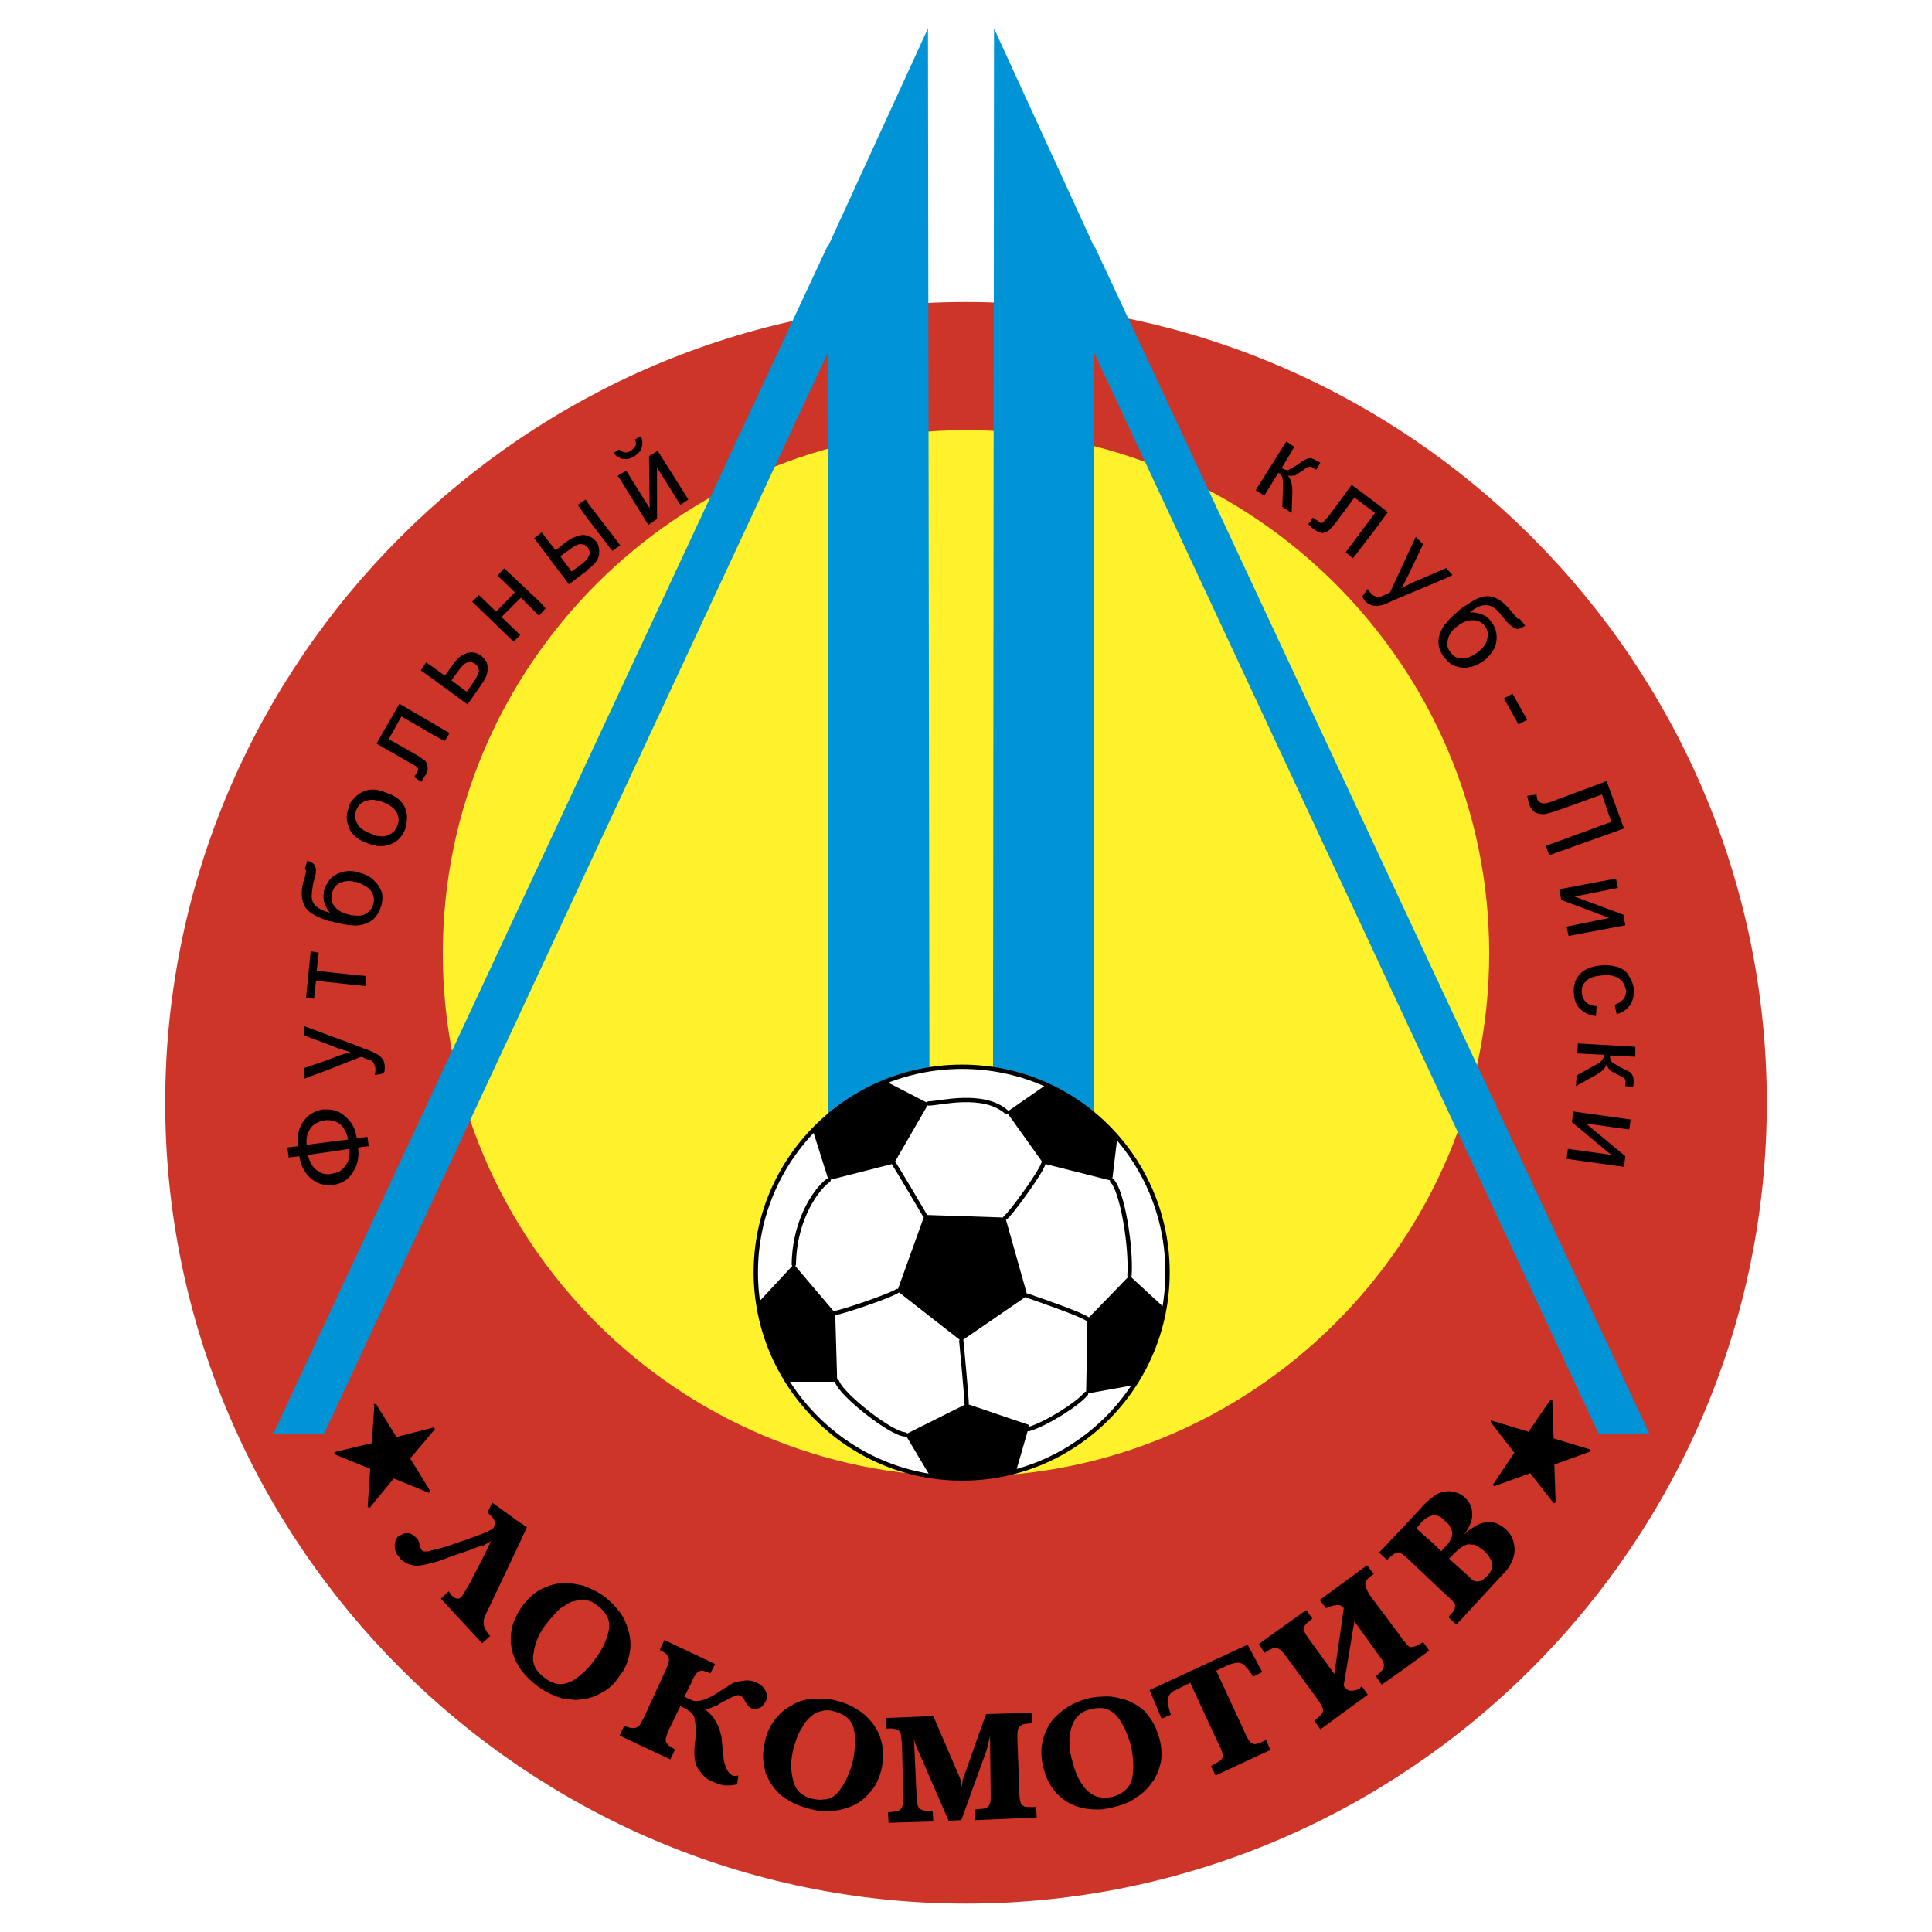 <svg xmlns="http://www.w3.org/2000/svg" width="2500" height="2500" viewBox="0 0 192.756 192.756"><path fill-rule="evenodd" clip-rule="evenodd" fill="#fff" d="M0 0h192.756v192.756H0V0z"/><path d="M96.377 189.922c44.009 0 79.896-35.953 79.896-79.895 0-44.009-35.887-79.895-79.896-79.895-43.941 0-79.894 35.886-79.894 79.895 0 43.942 35.953 79.895 79.894 79.895z" fill-rule="evenodd" clip-rule="evenodd" fill="#cd3529"/><path d="M96.377 147.311c28.695 0 52.199-23.436 52.199-52.198 0-28.695-23.504-52.197-52.199-52.197-28.695 0-52.198 23.502-52.198 52.197.001 28.762 23.503 52.198 52.198 52.198z" fill-rule="evenodd" clip-rule="evenodd" fill="#fff22d"/><path fill-rule="evenodd" clip-rule="evenodd" fill="#0094d6" d="M159.494 143.049h5.059L109.16 24.473h-.066l-9.92-21.639-.133 140.215h8.588l1.531-1.465V35.192l50.334 107.857zM32.329 143.049h-5.06L82.595 24.473h.068l9.919-21.639.201 140.215H84.06l-1.465-1.33V35.192L32.329 143.049z"/><path d="M75.472 126.871c0-11.252 9.188-20.572 20.507-20.572 11.385 0 20.506 9.32 20.506 20.572 0 11.385-9.121 20.572-20.506 20.572-11.319 0-20.507-9.187-20.507-20.572z" fill-rule="evenodd" clip-rule="evenodd" fill="#929496"/><path d="M95.979 147.51c11.385 0 20.506-9.254 20.506-20.572s-9.121-20.506-20.506-20.506c-11.319 0-20.573 9.188-20.573 20.506s9.254 20.572 20.573 20.572z" fill-rule="evenodd" clip-rule="evenodd" fill="#fff" stroke="#000" stroke-width=".432" stroke-linejoin="round" stroke-miterlimit="2.613"/><path fill-rule="evenodd" clip-rule="evenodd" d="M92.25 121.211l8.057.268 2.195 7.789-6.59 4.527-6.392-4.992 2.73-7.592zM88.389 107.896l4.261 2.197-3.462 5.992-6.524 1.664-1.532-4.861c2.063-2.195 4.393-3.927 7.257-4.992zM111.49 113.355l-.533 4.461-6.857-1.73-3.662-5.127 3.93-2.729c2.929 1.198 5.06 2.729 7.122 5.125zM113.154 138.189l-4.793.865.133-7.457 4.195-4.326 3.463 3.195a20.558 20.558 0 0 1-2.998 7.723zM92.783 147.244l-2.463-4.127 6.125-3.062 6.259 2.129-1.332 4.596c-1.73.465-3.596.73-5.393.73-.999 0-2.198-.067-3.196-.266zM75.671 129.934l3.529-3.795L83.328 131l.2 6.857h-4.926l-.067-.066c-1.465-2.396-2.397-4.994-2.864-7.857z"/><path d="M82.663 117.75c-.999.666-3.396 3.662-3.462 8.389m9.986-10.053c.6.932 3.063 5.125 3.063 5.125m11.85-5.125c-.266.932-3.395 5.191-3.793 5.393m-10.787 7.324c-.799.531-5.393 2.062-6.192 2.197m19.174-1.732c1.133.4 5.395 1.865 5.992 2.33m-12.582 2.197c.067.666.532 5.66.532 6.26m-12.917-2.198c.4 1.264 5.327 5.191 6.792 5.26m2.33-33.023c1.065 0 5.46-1.199 7.788.865m10.52 6.857c1 .998 1.932 6.525 1.732 9.455m-4.328 11.784c-.799 1-3.928 2.996-5.727 3.529" fill="none" stroke="#000" stroke-width=".432" stroke-linecap="round" stroke-linejoin="round" stroke-miterlimit="2.613"/><path d="M146.711 160.561v-3.062c.266.199.533.332.799.266.266 0 .533-.199.865-.533.4-.398.533-.797.467-1.264-.066-.4-.334-.799-.732-1.199-.4-.332-.732-.531-1.064-.666h-.334v-1.531c.467-.332.932-.6 1.398-.666.732-.199 1.398.066 2.131.666.465.467.732.934.799 1.465.133.533.066 1.066-.133 1.598-.201.533-.533 1-1 1.465l-3.196 3.461zm0-8.59c.199-.465.199-.865.133-1.33a1.23 1.23 0 0 0-.133-.467v1.797zm0-1.797v1.797c-.133.4-.4.865-.732 1.199.266-.199.467-.467.732-.6v1.531c-.199-.066-.4 0-.666.135-.266.133-.6.398-.932.73l-.4.4v-1.799a.502.502 0 0 0 .135-.266c.066-.266.066-.467-.068-.732 0-.066 0-.133-.066-.133v-3.662c.066.066.135.066.201.066.531.066.932.268 1.264.6.266.267.399.468.532.734zm0 7.324v3.062l-1.398 1.531-.6-.533v-.465c.135-.135.268-.268.334-.4s.133-.332.133-.467c0-.133-.066-.266-.199-.398a.516.516 0 0 0-.268-.266v-3.93l1.998 1.799v.067zm-1.998-8.723v3.662c-.066-.266-.266-.467-.531-.666-.334-.4-.732-.6-1.066-.6v-1.93c.133-.133.334-.201.467-.268a3.148 3.148 0 0 1 1.13-.198zm0 4.793v1.799l-.133.133.133.133v3.93a.787.787 0 0 0-.332-.334l-1.266-1.199v-3.928l.666.666c.334-.332.533-.6.732-.799.067-.133.2-.266.2-.401zm0 7.526v.465l-.199-.199a.894.894 0 0 1 .199-.266zm-1.598-11.852v1.93h-.066c-.398.066-.799.268-1.197.666-.201.266-.4.467-.533.666l1.797 1.598v3.928l-2.529-2.396c-.199-.199-.332-.332-.467-.398v-2.996l1.664-1.799a6.963 6.963 0 0 1 1.331-1.199zm-2.996 17.244v-2.73c.135.199.268.332.4.467.133.133.332.133.531.066.268-.066.533-.201.934-.467l.6.865-2.465 1.799zm0-14.248v2.996c-.133-.133-.266-.201-.332-.268-.266-.066-.467-.066-.6 0a5.316 5.316 0 0 0-.799.666l-.799-.732 2.53-2.662zm0 11.518v2.73l-2.264 1.598-.6-.865c.268-.201.467-.334.6-.533.135-.133.201-.266.201-.4.066-.133 0-.332-.066-.465-.068-.201-.201-.4-.467-.732l-2.396-3.33-1.066 6.393s0 .066.066.133c0 .066 0 .066.066.066a.706.706 0 0 0 .6.334c.334 0 .6-.066.932-.268 0-.066 0-.066.068-.133 0 0 .066 0 .066-.066l.6.865-4.729 3.463-.6-.867c.268-.199.467-.398.6-.531s.266-.266.266-.465c0-.135 0-.268-.133-.467a4.151 4.151 0 0 0-.398-.666l-3.129-4.262c-.268-.332-.467-.6-.666-.732-.201-.133-.4-.199-.6-.133s-.467.199-.865.465h-.066v-1.264l4.193-2.996.6.865c-.332.266-.6.467-.732.666s-.133.4-.066.6.266.533.533.865l2.463 3.395.932-6.523v-.068c-.199-.266-.465-.332-.865-.266-.398.066-.666.201-.865.266v.068l-.666-.865 4.727-3.463.666.865c-.398.266-.666.533-.732.666-.133.199-.133.4-.066.6s.201.533.467.932l3.129 4.195c.063.131.129.263.262.33zm-13.98 11.119v-1.199c.066 0 .133-.066.199-.066l.4.998-.599.267zm0-11.252v1.264l-.533-.865.533-.399zm0 10.053c-.332.199-.666.266-.865.334a.764.764 0 0 1-.533-.199c-.133-.135-.334-.467-.533-.934l-2.863-6.191 1.266-.6c.4-.133.732-.199 1-.199.332.066.531.199.73.465.201.201.467.533.666.934l.932-.467-1.463-2.73-9.189 4.262v1.664l.6 1.465.932-.398c-.199-.6-.332-1.066-.266-1.531 0-.4.266-.732.732-.932l1.465-.732 2.863 6.191c.199.332.266.598.332.799.066.199.066.398 0 .531a.787.787 0 0 1-.332.334c-.199.133-.467.266-.799.467l.465.932 4.861-2.264v-1.201h-.001zm-10.854 3.595v-4.926c.135.332.268.732.4 1.131.199.799.266 1.598.133 2.33-.132.534-.265 1.065-.533 1.465zm0-8.921v1.664l-.6-1.396.6-.268zm0 3.996c-.266-.6-.666-1.133-1.064-1.6a5.383 5.383 0 0 0-2.596-1.33c-.533-.135-1.133-.201-1.732-.135v1.133c.6.066 1.133.332 1.531.799.6.732 1.066 1.73 1.398 2.93.268 1.197.332 2.33.133 3.262s-.865 1.531-1.93 1.865c-.4.066-.799.133-1.133.066v1.197c.4-.064.865-.133 1.332-.266.799-.199 1.531-.467 2.131-.932a5.03 5.03 0 0 0 1.598-1.531c.133-.133.266-.334.332-.533v-4.925zm-5.392-3.065v1.133c-.332 0-.732 0-1.131.133a2.338 2.338 0 0 0-1.531 1.066c-.334.531-.467 1.197-.533 1.863 0 .732.066 1.465.266 2.131.268 1.197.732 2.197 1.398 2.928.467.469.932.734 1.531.801v1.197c-.6 0-1.197 0-1.797-.133a4.906 4.906 0 0 1-2.531-1.332c-.732-.732-1.197-1.598-1.465-2.729-.199-.799-.266-1.598-.133-2.33s.4-1.465.801-2.064c.398-.6.932-1.064 1.598-1.531.598-.4 1.33-.732 2.129-.934a5.116 5.116 0 0 1 1.398-.199zm-27.764 11.451v-1.197c.6 0 1.133-.266 1.532-.799.599-.732 1.066-1.664 1.398-2.93.267-1.199.333-2.264.133-3.262-.2-.932-.866-1.531-1.997-1.799a1.955 1.955 0 0 0-1.066-.064v-1.201c.399 0 .866.068 1.332.201a6.92 6.92 0 0 1 2.796 1.398c.732.666 1.332 1.465 1.599 2.396.332.998.332 1.998.066 3.129-.2.799-.532 1.531-.998 2.064-.467.6-.999 1.064-1.666 1.398a6.061 6.061 0 0 1-2.13.6c-.333.066-.665.066-.999.066zm10.986-9.519l2.664 6.191c.067.199.133.533.2 1 0-.467.066-.801.132-1l2.264-6.391 4.594-.133v1.064c-.467 0-.799.066-.998.133-.201.133-.334.268-.4.467s-.066.533-.066.998l.199 5.26c0 .533.066.865.135 1.064.064.201.266.334.465.4.199 0 .533.066 1.064 0l.068 1.064-6.127.268v-1.066c.467-.064.867-.064 1.066-.133.199-.133.332-.266.398-.465.068-.201.068-.533.068-1l-.068-5.727c-.066.334-.199.801-.332 1.398l-2.53 6.992-1.265.066-3.062-7.059a4.57 4.57 0 0 1-.4-1.131l.267 5.793c0 .398.067.732.134.932.066.199.265.332.466.398.2.068.466.133.865.068h.134l.065 1.064-4.461.133-.065-1.064c.466 0 .798-.068 1.064-.133.2-.135.333-.268.4-.533.066-.199.133-.6.066-1.066l-.133-5.127c-.066-.398-.066-.799-.133-.998s-.2-.332-.467-.398c-.199-.066-.466-.135-.932-.066l-.066-1.066 4.727-.197zm-10.986-1.733v1.201c-.266.064-.533.131-.799.266a3.575 3.575 0 0 0-1.331 1.463c-.4.6-.6 1.266-.799 1.932-.333 1.199-.333 2.33-.067 3.262.201 1 .866 1.6 1.931 1.865.4.066.732.133 1.065.066v1.197a9.35 9.35 0 0 1-1.331-.264 7.607 7.607 0 0 1-2.864-1.334 5.839 5.839 0 0 1-1.598-2.395V173.674c.2-.865.533-1.531.999-2.131.466-.598.999-1.064 1.664-1.396.599-.4 1.331-.6 2.063-.668l1.067.001zm-5.792.401c0-.066 0-.133.067-.133l.065-.199c.067-.268.067-.6-.133-.932v1.264h.001zm0-1.264v1.264c-.134.133-.2.268-.333.4-.2.133-.399.199-.666.199-.2 0-.333 0-.399-.066-.267-.133-.467-.4-.667-.799a.6.6 0 0 0-.398-.4c-.134-.066-.267-.133-.334-.066a3.505 3.505 0 0 0-.932.4c-.399.199-.732.332-.932.531-.267.135-.533.201-.799.334-.2.066-.399.133-.599.066.333.266.666.6.932.932.266.4.466.799.599 1.199.066.332.2.666.2.932l.2 2.064c.2.865.466 1.332.865 1.531.134.066.333.066.6 0l-.134.865c-.332.133-.732.133-1.198.133a4.015 4.015 0 0 1-1.265-.398l-.333-.135a2.805 2.805 0 0 1-.799-.732c-.266-.332-.399-.531-.466-.732a3.377 3.377 0 0 1-.2-1.131c0-.334 0-.732.067-1.197.066-.533.066-.867.066-1.066 0-.6-.066-1.066-.133-1.398-.133-.332-.4-.6-.866-.865l-.532-.266-1.132 2.33c-.2.398-.266.732-.332.932 0 .199 0 .398.199.533.133.199.399.332.733.533l-.466.998-4.528-2.131v-1.199c.333.135.6.199.799.199.267 0 .399-.064.599-.199.133-.199.266-.465.467-.799l2.197-4.793c.199-.4.265-.666.332-.932 0-.199-.067-.4-.2-.6a2.331 2.331 0 0 0-.732-.467l.466-.998 5.06 2.396-.466.932c-.333-.133-.666-.266-.865-.266s-.4.133-.533.266c-.133.201-.333.467-.466.865l-.732 1.465.865.4c.266.066.533.066.933-.066.332-.066.666-.268.998-.4.333-.199.733-.465 1.132-.732.466-.266.732-.465.865-.531.267-.135.666-.201 1.132-.268.4-.066.799 0 1.199.133l.066.068c.401.133.667.398.866.732zm0 5.059c-.266 1.066-.266 2.064 0 2.93v-2.93zm-13.981-7.324c.333-.664.466-1.264.533-1.93.067-.932-.133-1.799-.533-2.664v4.594zm0-4.594v4.594c-.133.334-.333.6-.599.934-.467.732-1.066 1.264-1.731 1.598a4.752 4.752 0 0 1-2.064.666 2.545 2.545 0 0 1-.999 0v-1.799h.067c.799-.465 1.598-1.197 2.33-2.197.799-1.064 1.198-1.996 1.398-2.994.133-.934-.266-1.732-1.198-2.398-.533-.465-1.199-.598-1.798-.531l-.799.199v-1.865c.4.066.732.135 1.132.201.732.266 1.465.598 2.13 1.064.865.666 1.598 1.465 2.063 2.33.001.065.068.131.068.198zm0 10.453v1.199l-.533-.268.466-.998c0 .067.067.067.067.067zM51.77 151.838l.799.533-.799 1.73v-2.263zm5.193 6.125v1.865l-.999.598c-.533.467-.999 1-1.465 1.6-.732.932-1.132 1.93-1.265 2.93-.2.998.201 1.797 1.132 2.463.865.666 1.731.799 2.596.332v1.799c-.399 0-.799-.068-1.198-.201a8.679 8.679 0 0 1-2.064-1.064c-.798-.6-1.465-1.266-1.931-1.998v-5.525c.133-.199.2-.334.333-.533.532-.664 1.065-1.197 1.731-1.598.666-.332 1.332-.6 2.064-.666.4-.002.733-.002 1.066-.002zm-12.184.799l.133.201v.066c.067 0 .067 0 .067.066.399.398.732.533.999.266.132-.066.398-.6.932-1.465.466-.932.932-1.797 1.398-2.729.466-.932.666-1.398.666-1.398l-.799.467-.067-.068s-.466.201-1.398.533-1.798.6-2.596.932c-.799.268-1.398.4-1.731.467-1.065.266-1.865 0-2.531-.666v-.066c-.333-.334-.466-.666-.466-1.066 0-.398.067-.732.333-.998.132-.066.199-.133.399-.199.133-.133.399-.133.666-.133.266.066.533.199.666.398l.2.135c.066.133.132.266.132.332.067.133.067.199.067.332 0 .068.066.133.066.133.066.201.133.334.133.334.2.199.466.199.932.066a21.454 21.454 0 0 0 2.131-.6c.798-.266 1.531-.533 2.263-.799s1.265-.467 1.598-.666l.2-.133a.755.755 0 0 0 .2-.533c0-.266-.132-.465-.333-.664-.067-.135-.2-.201-.4-.4l.466-.998 2.664 1.93v2.264l-2.996 6.324c-.201.4-.4.801-.466 1.066a1.637 1.637 0 0 0 0 .799c.133.268.266.6.599.932l-.799.732-4.128-4.461.8-.733zm6.991 1.998c-.466.799-.732 1.531-.799 2.396-.066.932.133 1.865.599 2.797.067.066.134.199.2.332v-5.525z" fill-rule="evenodd" clip-rule="evenodd"/><path fill-rule="evenodd" clip-rule="evenodd" stroke="#000" stroke-width=".216" stroke-miterlimit="2.613" d="M37.456 140.188l2.063 3.328-1.131.265-1.132.268-.133 1.197-.067 1.199 1.132.467.133.067-.2-.067-4.727-1.932 4.994-1.199 4.926-1.263-2.529 2.996-.599-1-.067-.133.067.133 2.663 4.328-3.596-1.463-2.463 2.994.333-5.127.333-5.058zM148.842 141.852l3.728 1.132-.666.932-.666.998.733.998.732.934 1.131-.401.201-.066-.201.066-4.793 1.731 2.863-4.26 2.864-4.195.132 3.927-1.132-.332-.133-.066h.133l4.861 1.465-3.662 1.332.133 3.861-3.129-3.996-3.129-4.06z"/><path d="M61.757 54.5v-.266l.133.2-.133.066zm0-6.858v-.266l.732-.4 2.33 3.729-.067-5.193.866-.533 3.062 4.86-.798.533-2.331-3.729v5.127l-.865.599-2.929-4.727zm0-1.996c.133.066.266.133.399.133.399.066.732 0 1.131-.267.4-.267.666-.533.732-.865.134-.4.067-.733-.066-1.132l-.599.333c.066.201.133.467.066.6-.066.2-.267.333-.466.533-.266.133-.466.2-.667.133-.132 0-.332-.133-.532-.267v.799h.002zm0-.8v.799c-.2-.067-.4-.267-.533-.466l.533-.333zm0 2.53v.266l-.134-.133.134-.133zm0 6.858v.266l-.667.466-2.396-3.129v-1.598l3.063 3.995zm-3.063 2.53c.666-.466.999-.933 1.065-1.398.066-.532 0-.932-.266-1.332-.267-.266-.466-.466-.799-.533V54.7c.133.266.2.533.066.732 0 .066 0 .066-.066.133v1.199zm0-6.525v1.598l-1.066-1.464.799-.533.267.399zm0 3.262V54.7l-.067-.067a.697.697 0 0 0-.599-.333c-.266-.067-.666.133-1.198.533l-.932.665 1.132 1.532.799-.599c.466-.333.732-.6.865-.865v1.264l-1.931 1.465-2.862-3.795v-1.264l.133-.134 1.397 1.798.933-.732c.666-.533 1.264-.732 1.797-.799.2 0 .4.066.533.132zm-4.793 7.791v-1.198l.532.599-.532.599zm0-8.056V54.5l-.6-.798.6-.466zm0 6.857v1.198l-.134.133-1.797-1.798-1.932 1.932 1.865 1.797-.666.666-4.129-3.995.667-.666 1.731 1.664 1.864-1.931-1.731-1.665.666-.732 3.596 3.397zm-7.525 9.987v-1.198l.201.133.599-.866c.333-.466.533-.866.6-1.199 0-.266-.133-.532-.4-.732-.2-.132-.399-.199-.666-.132-.133 0-.2.066-.333.132v-.998c.067 0 .134 0 .201-.067.466-.133.999-.066 1.398.267.399.266.666.666.666 1.132.067.532-.133 1.065-.599 1.731l-1.399 1.997-.268-.2zm0-4.86v.998c-.199.133-.398.4-.666.732l-.666.932 1.331.999v1.198l-2.995-2.197v-1.198l.999.732.732-.999c.401-.598.8-.998 1.265-1.197zm-2.995 8.189v-1.132l1.465.865-.466.799-.999-.532zm0-6.725v1.198l-1.399-.999.533-.798.866.599zm0 5.593v1.132l-3.33-1.931-1.265 2.264 2.464 1.398c.6.333.933.599 1.132.732a.848.848 0 0 1 .266.599c.066.267 0 .532-.2.866-.133.2-.266.399-.399.666l-.732-.466.199-.333c.134-.2.2-.333.2-.399 0-.133-.066-.199-.133-.267 0-.066-.266-.2-.732-.466l-3.263-1.864v-.066l2.264-3.928 3.529 2.063zm-5.793 34.953v-2.064c.267.135.466.334.6.533.133.199.2.467.2.799 0 .199 0 .4-.133.6l-.667.132zm0-15.912v-3.195c.199.266.333.532.466.799.134.333.134.866 0 1.398-.133.399-.266.732-.466.998zm0-6.924v-.999c.466.067.866.067 1.132-.067.466-.2.798-.532.932-.999.199-.399.133-.865-.067-1.265-.267-.466-.732-.799-1.465-1.065a1.244 1.244 0 0 0-.533-.133v-1.065c.267.066.6.133.866.266.666.2 1.198.532 1.531.865.333.4.532.799.599 1.265.066.466 0 .932-.133 1.465-.266.732-.732 1.265-1.398 1.532-.465.2-.931.266-1.464.2zm-2.396 27.897c.2.332.333.799.399 1.264l1.065-.133.134.932-1.065.135c.133.998-.067 1.797-.533 2.463v.066-4.727zm2.396-38.15v.066-.066zm0 4.661v1.065c-.399-.133-.798-.066-1.131.066-.466.133-.732.467-.932.933-.133.466-.133.865.133 1.331.2.4.666.732 1.398.999.201.066.4.133.533.2v.999c-.266-.066-.599-.133-.932-.266-.599-.2-1.131-.533-1.464-.932V79.8c.267-.333.6-.6.999-.799.398-.199.864-.266 1.396-.199zm0 9.321v3.195c-.133.2-.266.333-.399.467a3.227 3.227 0 0 1-1.397.532c-.134 0-.333.066-.6 0v-.999c.533.067.932.067 1.265-.133.466-.266.732-.6.799-1.065.132-.466 0-.866-.267-1.265-.333-.399-.866-.666-1.465-.865-.133 0-.267 0-.333-.067v-.999c.2 0 .399.067.6.133.599.133 1.131.4 1.465.732l.332.334zm0 17.043v2.064h-.2c.067-.201.067-.398.067-.533 0-.266-.067-.398-.133-.531-.066-.135-.133-.268-.267-.334-.133-.066-.333-.133-.732-.266-.066-.066-.133-.066-.266-.133l-.866.332v-1.598l.999.398c.6.201 1.066.4 1.265.533.067.002.133.068.133.068zm-2.396-6.924v-.998l1.332.133-.067.998-1.265-.133zm-2.53 12.451c.6 0 1.199.199 1.665.598.332.268.666.6.865 1v4.727c-.466.666-1.066 1.066-1.931 1.199h-.6v-1.066c.134 0 .266 0 .467-.066.599-.066 1.064-.332 1.331-.799.333-.4.466-.998.399-1.664l-2.197.332v-.998l2.064-.266c-.133-.666-.399-1.199-.799-1.531-.333-.268-.798-.4-1.265-.4v-1.066h.001zm2.53-30.893v3.396a1.58 1.58 0 0 1-.399-.732c-.267-.599-.267-1.198 0-1.864.065-.334.199-.6.399-.8zm0 7.124v.999c-.466-.066-.865 0-1.198.133-.466.199-.732.532-.865 1.065-.134.466-.067.932.266 1.332.333.399.799.666 1.464.799a.608.608 0 0 0 .333.066v.999c-.466 0-1.132-.133-1.931-.333-.2-.066-.399-.066-.6-.133v-.866c.066 0 .134.067.266.067-.132-.133-.2-.2-.266-.333v-2.597c.2-.399.533-.666.866-.865a2.798 2.798 0 0 1 1.665-.333zm0 10.32v.998l-2.53-.266v-1l2.53.268zm0 6.924v1.598l-2.53.998v-.998l.999-.398c.399-.135.865-.268 1.332-.4-.466-.133-.932-.266-1.332-.4l-.999-.398v-.932l2.53.93zm-5.326 11.186l-1.065.133-.133-.998 1.064-.135c-.133-.998.067-1.797.533-2.463.466-.664 1.132-1.064 1.931-1.197h.466v1.064c-.133 0-.2 0-.333.066-.599.066-1.065.334-1.332.732-.333.467-.466.998-.399 1.664l2.063-.266v.998l-1.931.268c.134.664.4 1.131.799 1.465.333.266.666.465 1.131.465v1.066c-.666 0-1.198-.268-1.665-.666-.597-.532-.996-1.265-1.129-2.196zm2.796-27.231v2.597c-.133-.267-.266-.466-.333-.732a3.254 3.254 0 0 1 0-1.132c.067-.268.2-.534.333-.733zm0 2.862c-.399-.133-.732-.266-.998-.466-.267-.2-.467-.466-.533-.799-.067-.333 0-.865.132-1.664.2-.599.267-.999.267-1.198 0-.2-.067-.4-.133-.533-.134-.2-.4-.333-.732-.466l-.266.865c.066 0 .133.066.133.2 0 .067-.067.467-.267 1.066-.266 1.065-.199 1.863.2 2.53.333.533 1.066.932 2.197 1.332v-.867zm0 5.992v1l-1.131-.133-.2 1.797-.799-.066.466-4.661.799.133-.2 1.797 1.065.133zm0 6.259v.932l-2.33-.865v-.932l2.33.865zm0 2.53v.998l-2.33.867v-1.066l2.33-.799zM146.445 66.618v-.999a4.303 4.303 0 0 0 1.064-.599c.467-.399.799-.799.865-1.265.133-.466.066-.932-.266-1.332-.334-.4-.799-.6-1.266-.533-.133 0-.266 0-.398.066v-1.664c.799-.599 1.531-.865 2.131-.799.732.066 1.396.533 2.062 1.332.467.532.666.799.732.865a.507.507 0 0 0 .268.066l.531.666c-.332.199-.6.333-.799.333-.199-.067-.398-.134-.533-.267-.199-.133-.465-.399-.865-.865-.465-.666-.865-.999-1.197-1.132-.268-.133-.6-.133-1-.066-.332.133-.73.333-1.131.666.467 0 .865.067 1.199.2.332.133.664.333.865.665.531.6.664 1.266.6 1.932-.068.732-.467 1.332-1.133 1.931-.533.399-1.064.665-1.531.732-.065 0-.131 0-.198.067zm3.596 3.062l.865-.466 1.465 2.597-.867.466-1.463-2.597zm10.252 8.256l1.732 4.727-7.459 2.663-.332-.932 6.525-2.396-.932-2.73-3.863 1.398c-.799.267-1.398.466-1.73.533-.4.067-.732 0-1.064-.133a1.807 1.807 0 0 1-.6-.799 8.707 8.707 0 0 1-.199-.865l.932-.133c0 .2.066.333.066.466.066.199.266.333.465.399.201.066.6 0 1.266-.267l5.193-1.931zm.932 9.72l.201.932-4.328.866 4.859 1.797.201 1.065-5.66 1.065-.199-.932 4.26-.866-4.793-1.797-.199-1.065 5.658-1.065zm-1.93 12.717l-.066.998c-.666-.066-1.199-.332-1.598-.732-.4-.398-.6-.932-.6-1.531-.068-.799.133-1.465.664-1.996.469-.467 1.199-.733 2.133-.799.664-.067 1.197.065 1.664.199.465.199.865.465 1.064.932.266.4.4.799.467 1.332 0 .6-.135 1.131-.4 1.531-.332.398-.732.732-1.33.865l-.201-.932c.4-.133.666-.334.865-.533.201-.266.268-.533.268-.865-.066-.467-.268-.865-.6-1.133-.4-.332-.932-.465-1.732-.398-.732.066-1.264.199-1.598.533-.398.332-.531.732-.465 1.197 0 .334.133.666.398.932.2.201.6.4 1.067.4zm3.861 4.061v1l-2.531-.133c0 .266.068.531.135.598.133.133.465.334 1.064.666.4.199.732.334.865.465.133.135.199.268.268.467 0 .135.066.4 0 .734v.199l-.799-.066v-.268c.066-.266 0-.398-.068-.465-.064-.135-.332-.201-.664-.4-.4-.201-.666-.332-.801-.467a1.28 1.28 0 0 1-.332-.598c-.133.465-.533.799-1.266 1.197l-1.797 1 .066-1.066 1.799-.998c.398-.201.598-.334.732-.533a.755.755 0 0 0 .199-.533l-2.664-.133.066-.998 5.728.332zm-.467 7.257l-.133.998-4.328-.598 3.93 3.262-.133 1.064-5.727-.799.133-.998 4.328.6-3.928-3.264.131-1.064 5.727.799zm-16.244-51.399v1.664c-.4.067-.732.267-1.133.6-.533.399-.799.865-.865 1.332-.133.466 0 .865.332 1.265.268.399.666.533 1.199.533.133 0 .266-.067.467-.067v.999c-.4 0-.799 0-1.133-.134-.398-.066-.732-.333-1.064-.732v-3.528c.266-.399.799-.865 1.398-1.397.266-.202.532-.401.799-.535zm-2.197-2.596V56.63l.666.733-.666.333zm0-.999v.999l-5.061 2.131c-.6.267-.998.466-1.266.532-.266.067-.531.133-.732.067v-.932h.066c.135.066.268.066.467.066.066-.066.334-.133.666-.333.066 0 .133-.067.266-.067l2.598-5.593.732.733-1.531 3.196c-.199.399-.4.799-.666 1.198l1.199-.599 3.262-1.398zm0 5.526v3.528l-.133-.133c-.4-.532-.6-.998-.6-1.531 0-.466.133-.932.4-1.398.065-.133.132-.332.333-.466zm-7.059-9.388v-2.729l1.266.999-1.266 1.73zm-6.058-6.99l.4.2.199.134-.398.666-.201-.067v-.933zm6.058 4.261v1.065l-2.062-1.531-1.666 2.264c-.398.532-.732.865-.865.998-.199.134-.398.267-.664.267-.201 0-.467-.133-.801-.333v-1.064l.268.133c.133.133.266.2.332.266.133 0 .201 0 .266-.066.068-.067.268-.267.6-.666l2.266-3.063 2.326 1.73zm0 1.065l-2.928 3.928.73.599 2.197-2.863v-1.664h.001zm0 8.323v.932h-.199a1.603 1.603 0 0 1-.732-.399 1.44 1.44 0 0 1-.332-.533l.533-.732c.133.2.266.333.332.466.133.133.266.199.398.266zm-8.853-15.446l.799.532-1.266 2.131c.266.133.467.2.6.2.199-.066.533-.267 1.064-.599.4-.333.666-.466.865-.532.133-.067.334-.067.467-.067.066.067.199.067.266.133v.932l-.066-.066c-.199-.133-.398-.199-.465-.133-.133 0-.334.133-.666.399-.334.2-.6.4-.732.466-.199 0-.467.066-.732 0 .332.333.467.866.467 1.664l-.068 2.064-.932-.6.066-2.063c0-.4 0-.666-.066-.866-.066-.199-.199-.332-.398-.466l-1.398 2.265-.865-.533 3.06-4.861zm2.795 7.723v1.064c-.199-.133-.398-.332-.6-.532l.467-.666.133.134z" fill-rule="evenodd" clip-rule="evenodd"/></svg>